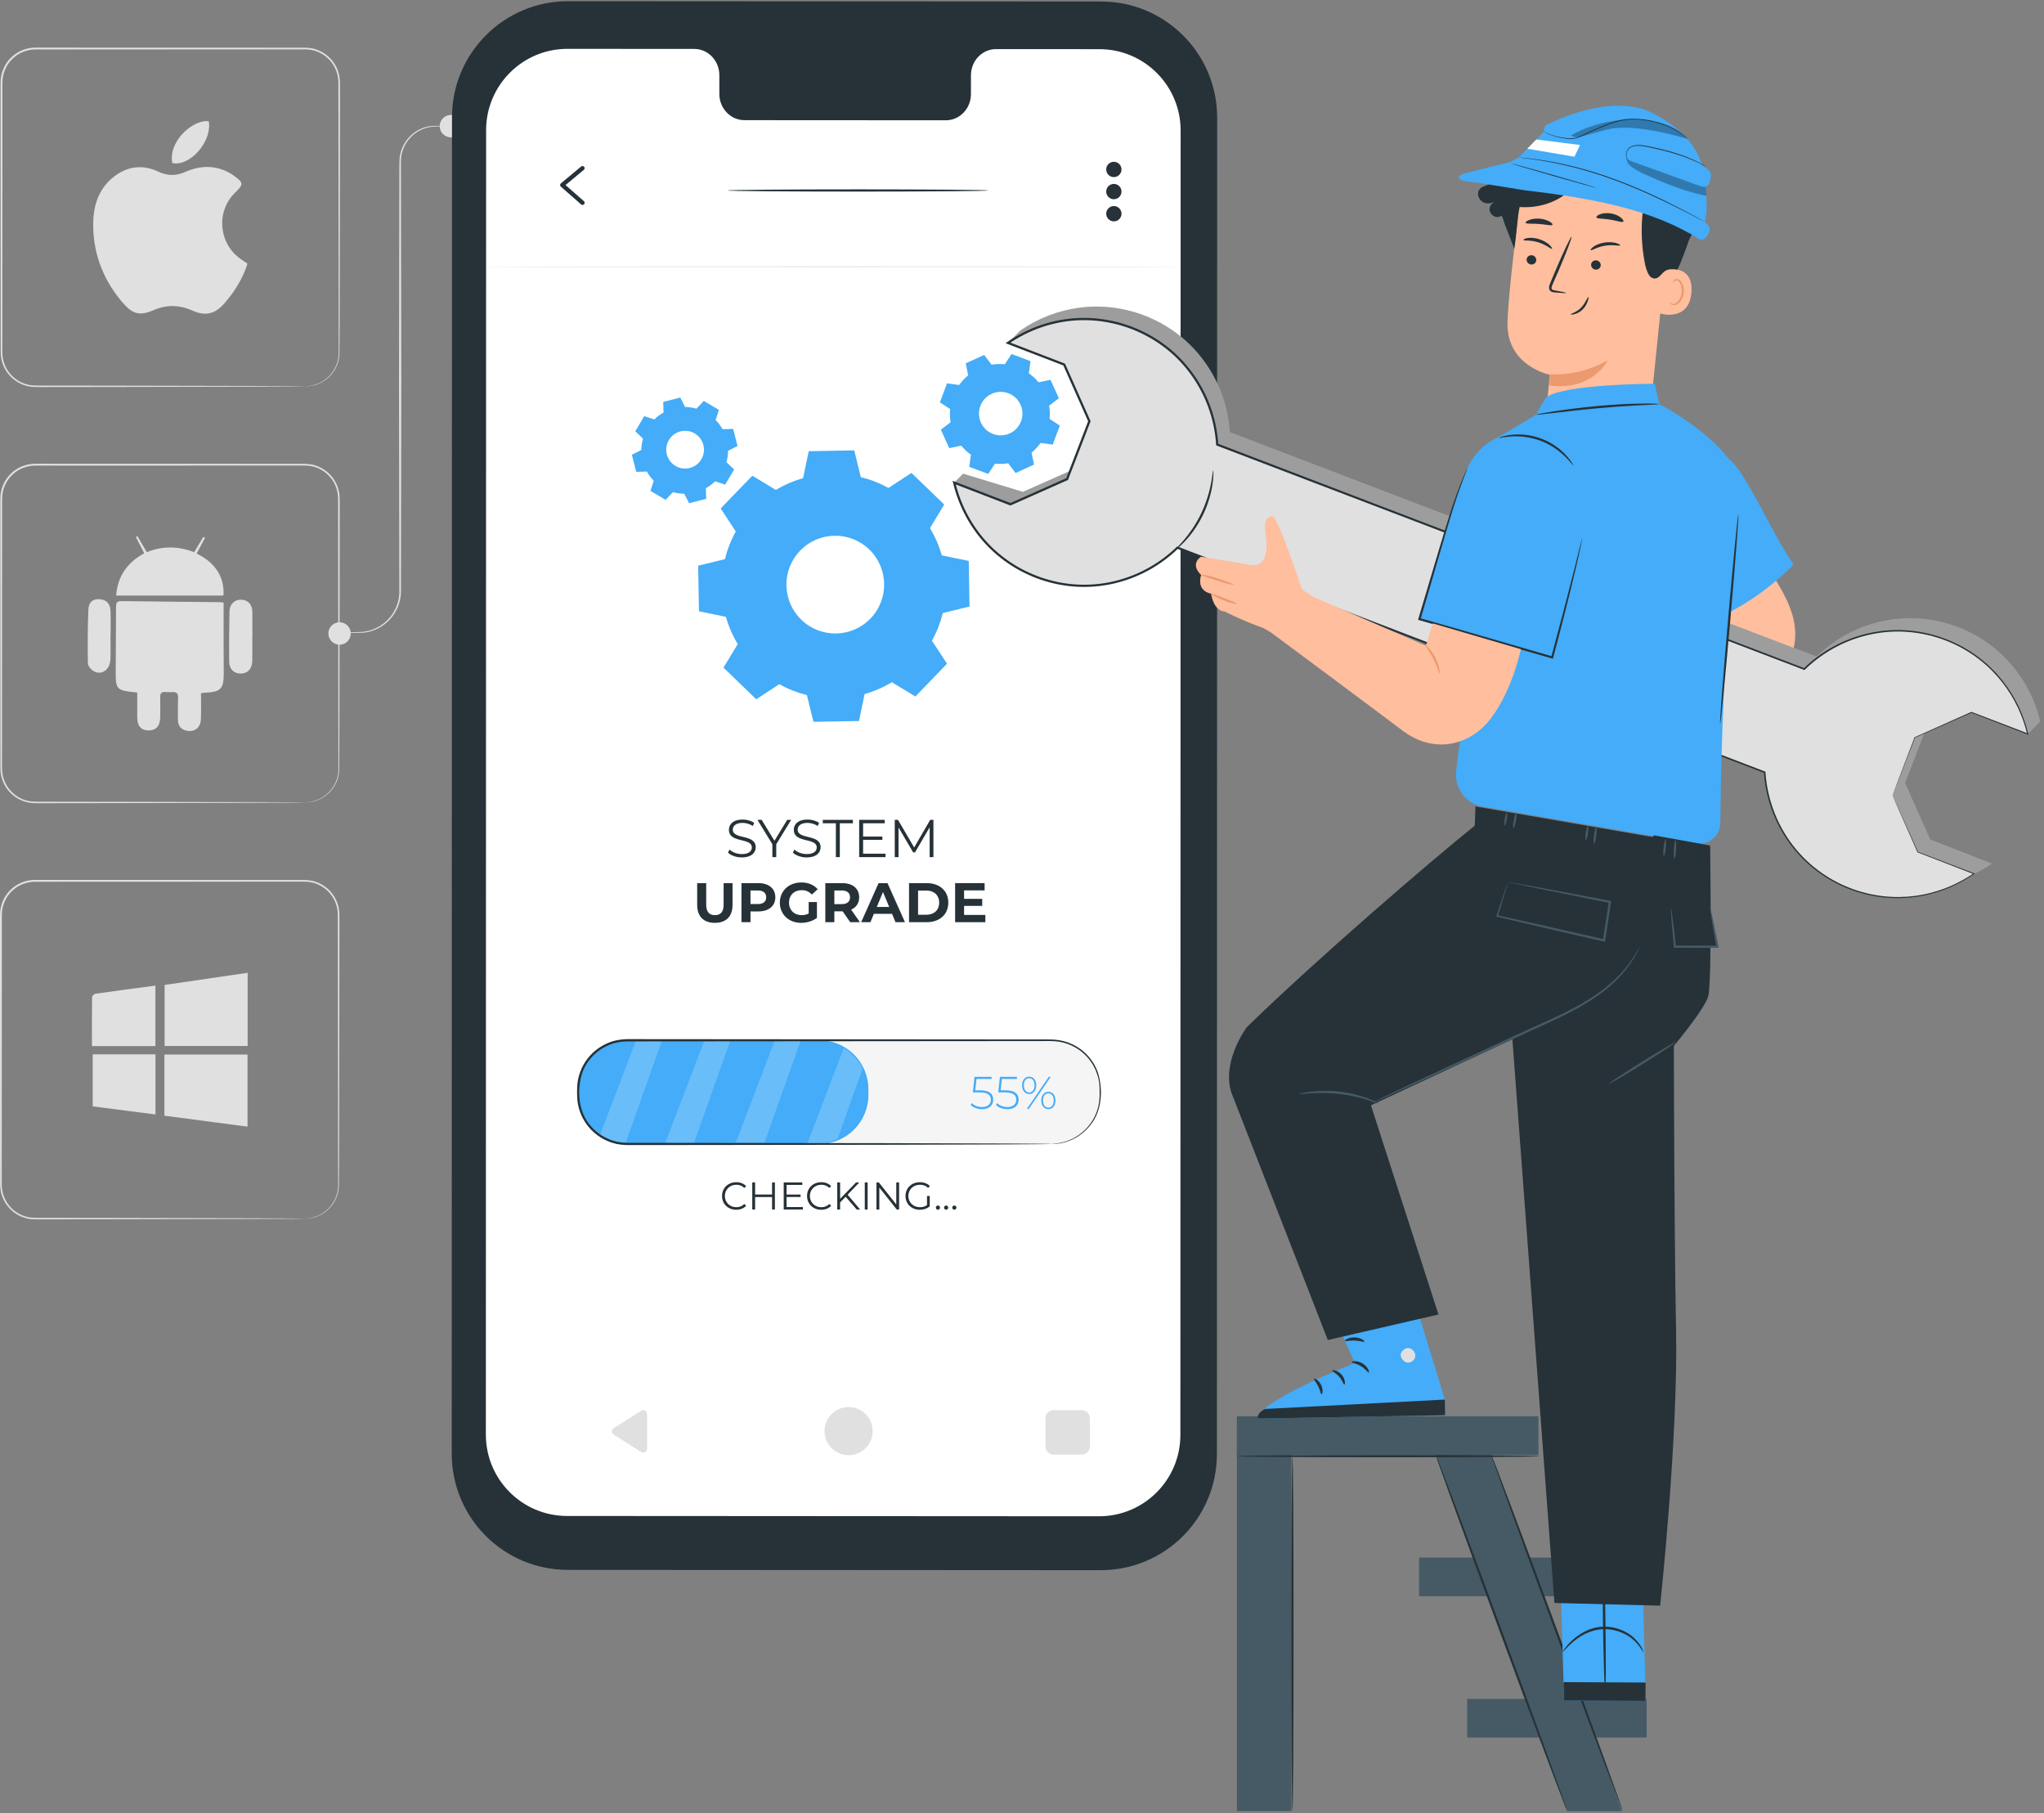 <svg width="469" height="416" viewBox="0 0 469 416" fill="none" xmlns="http://www.w3.org/2000/svg">
<rect x="0" y="0" width="469" height="416" fill="#808080" stroke="none"/>
<path d="M56.785 60.487C55.7 63.933 53.831 66.874 51.532 69.546C49.434 71.985 47.212 72.607 44.269 71.296C41.206 69.932 38.313 69.822 35.208 71.162C31.881 72.598 30.288 71.996 27.852 69.08C23.436 63.794 21.194 57.606 21.398 50.715C21.526 46.395 23.093 42.544 26.858 40.016C29.82 38.028 33.06 37.846 36.282 39.356C38.382 40.34 40.315 40.414 42.472 39.455C45.897 37.934 49.391 37.81 52.775 39.728C53.056 39.888 53.334 40.059 53.596 40.251C55.938 41.977 55.956 42.221 53.913 44.229C49.541 48.525 50.147 55.828 55.172 59.377C55.697 59.748 56.23 60.106 56.785 60.487Z" fill="#E0E0E0"/>
<path d="M47.904 27.829C48.704 32.307 43.745 38.233 39.533 37.417C38.56 32.224 44.545 27.271 47.904 27.829Z" fill="#E0E0E0"/>
<path d="M70.043 88.621C70.027 88.557 71.123 88.733 72.965 88.004C73.872 87.635 74.933 86.976 75.873 85.89C76.809 84.816 77.588 83.262 77.717 81.402C77.708 73.889 77.695 63.037 77.678 49.63C77.67 42.92 77.661 35.572 77.652 27.684C77.65 25.712 77.648 23.706 77.647 21.668C77.639 20.653 77.662 19.614 77.628 18.595C77.586 17.586 77.34 16.578 76.897 15.654C76.02 13.801 74.339 12.304 72.322 11.674C71.309 11.338 70.256 11.304 69.152 11.327C68.057 11.328 66.955 11.328 65.847 11.329C48.107 11.334 28.604 11.34 8.134 11.346C6.887 11.353 5.653 11.665 4.557 12.241C3.469 12.83 2.533 13.686 1.838 14.699C1.161 15.726 0.731 16.907 0.595 18.121C0.509 19.33 0.571 20.614 0.552 21.85C0.551 26.836 0.55 31.748 0.549 36.576C0.545 46.23 0.541 55.542 0.537 64.414C0.534 68.85 0.531 73.175 0.528 77.377C0.527 78.428 0.526 79.47 0.525 80.506C0.515 81.532 0.648 82.529 0.999 83.466C1.681 85.339 3.117 86.877 4.858 87.701C5.727 88.117 6.668 88.359 7.612 88.424C8.557 88.477 9.535 88.44 10.481 88.453C12.384 88.455 14.252 88.457 16.083 88.459C19.744 88.464 23.259 88.468 26.613 88.473C40.024 88.502 50.877 88.524 58.391 88.54C62.135 88.557 65.045 88.571 67.031 88.58C68.011 88.589 68.761 88.596 69.278 88.601C69.783 88.606 70.043 88.621 70.043 88.621C70.043 88.621 69.784 88.636 69.277 88.643C68.76 88.648 68.01 88.655 67.03 88.664C65.044 88.673 62.135 88.687 58.39 88.704C50.877 88.72 40.023 88.743 26.612 88.771C23.258 88.775 19.743 88.78 16.082 88.785C14.251 88.787 12.383 88.789 10.48 88.791C9.524 88.78 8.579 88.82 7.588 88.767C6.601 88.702 5.616 88.45 4.706 88.017C2.883 87.158 1.377 85.552 0.658 83.59C0.288 82.616 0.146 81.547 0.156 80.505C0.155 79.47 0.154 78.427 0.153 77.376C0.15 73.173 0.147 68.848 0.144 64.413C0.14 55.542 0.136 46.229 0.132 36.575C0.131 31.748 0.13 26.835 0.129 21.849V19.976C0.125 19.353 0.124 18.725 0.174 18.076C0.316 16.794 0.77 15.545 1.486 14.462C2.219 13.391 3.207 12.489 4.356 11.867C5.513 11.259 6.819 10.929 8.133 10.922C28.604 10.928 48.106 10.934 65.846 10.939C66.955 10.94 68.056 10.94 69.151 10.941C70.229 10.918 71.386 10.955 72.436 11.31C74.554 11.975 76.315 13.549 77.232 15.494C77.695 16.464 77.952 17.523 77.994 18.58C78.027 19.63 78.002 20.646 78.008 21.669C78.006 23.707 78.004 25.713 78.003 27.685C77.994 35.573 77.985 42.921 77.977 49.631C77.945 63.05 77.964 73.901 77.881 81.416C77.736 83.315 76.928 84.892 75.967 85.975C75.001 87.07 73.918 87.725 72.996 88.085C72.074 88.466 71.308 88.541 70.808 88.606C70.302 88.622 70.043 88.621 70.043 88.621Z" fill="#E0E0E0"/>
<path d="M31.487 158.875C26.578 158.353 26.53 158.303 26.552 153.604C26.574 148.844 26.617 144.085 26.621 139.325C26.622 138.462 26.707 137.879 27.814 137.894C35.396 137.999 42.978 138.062 50.56 138.144C50.769 138.146 50.977 138.204 51.306 138.255C51.306 141.39 51.301 144.504 51.307 147.619C51.312 149.939 51.347 152.26 51.339 154.58C51.327 158.009 50.624 158.726 47.196 158.896C46.929 158.909 46.664 158.959 46.118 159.026C46.118 161.002 46.179 162.988 46.101 164.967C46.025 166.868 44.765 167.906 43.027 167.658C41.555 167.447 40.843 166.563 40.828 165.117C40.811 163.441 40.794 161.762 40.86 160.087C40.899 159.087 40.498 158.706 39.534 158.765C38.994 158.798 38.448 158.792 37.909 158.748C37.053 158.678 36.748 159.071 36.762 159.889C36.789 161.457 36.787 163.027 36.762 164.595C36.73 166.548 35.814 167.554 34.108 167.563C32.402 167.572 31.51 166.578 31.49 164.591C31.472 162.714 31.487 160.835 31.487 158.875Z" fill="#E0E0E0"/>
<path d="M47.038 123.377C46.413 124.533 45.727 125.866 45.118 126.992C50.126 129.405 51.499 133.172 51.276 136.627C43.09 136.627 34.901 136.627 26.646 136.627C27 132.103 29.253 129.022 33.092 126.923C32.425 125.621 31.803 124.404 31.181 123.187C31.299 123.122 31.416 123.057 31.534 122.992C32.233 124.191 32.931 125.39 33.673 126.666C37.342 125.192 40.938 125.28 44.556 126.672C45.288 125.443 45.967 124.307 46.644 123.171C46.775 123.238 46.906 123.307 47.038 123.377Z" fill="#E0E0E0"/>
<path d="M57.892 145.954C57.892 147.844 57.922 149.734 57.883 151.623C57.847 153.428 56.859 154.492 55.289 154.52C53.706 154.549 52.596 153.517 52.58 151.75C52.544 147.918 52.568 144.084 52.657 140.254C52.697 138.534 53.92 137.47 55.462 137.577C56.984 137.682 57.894 138.731 57.907 140.444C57.923 142.281 57.911 144.117 57.911 145.954C57.907 145.954 57.9 145.954 57.892 145.954Z" fill="#E0E0E0"/>
<path d="M25.352 145.764C25.352 147.603 25.416 149.444 25.336 151.279C25.233 153.622 23.355 154.983 21.544 153.993C20.922 153.653 20.181 152.815 20.169 152.191C20.09 148.087 20.118 143.977 20.277 139.876C20.344 138.138 21.271 137.414 22.703 137.454C24.367 137.501 25.309 138.438 25.366 140.254C25.423 142.089 25.379 143.928 25.379 145.765C25.37 145.764 25.361 145.764 25.352 145.764Z" fill="#E0E0E0"/>
<path d="M69.98 184.087C69.965 184.023 71.06 184.199 72.902 183.469C73.809 183.1 74.87 182.442 75.81 181.355C76.746 180.281 77.525 178.727 77.654 176.867C77.645 169.354 77.632 158.502 77.615 145.094C77.607 138.385 77.598 131.036 77.589 123.149C77.587 121.177 77.585 119.171 77.583 117.133C77.575 116.118 77.598 115.079 77.564 114.06C77.522 113.051 77.275 112.043 76.833 111.119C75.956 109.266 74.275 107.769 72.258 107.139C71.244 106.803 70.192 106.769 69.088 106.792C67.993 106.793 66.891 106.793 65.783 106.794C48.042 106.799 28.54 106.805 8.07 106.811C6.823 106.818 5.589 107.131 4.493 107.706C3.405 108.295 2.469 109.151 1.774 110.164C1.097 111.191 0.667 112.372 0.531 113.586C0.445 114.795 0.507 116.079 0.488 117.315C0.487 122.301 0.486 127.213 0.485 132.041C0.481 141.695 0.477 151.007 0.473 159.879C0.47 164.315 0.467 168.64 0.464 172.842C0.463 173.893 0.462 174.936 0.462 175.971C0.452 176.997 0.585 177.994 0.936 178.931C1.618 180.804 3.054 182.342 4.795 183.166C5.664 183.582 6.605 183.824 7.549 183.889C8.494 183.942 9.472 183.905 10.418 183.918C12.321 183.92 14.189 183.922 16.02 183.924C19.682 183.929 23.196 183.933 26.55 183.938C39.96 183.967 50.814 183.989 58.328 184.005C62.072 184.022 64.982 184.036 66.968 184.045C67.948 184.054 68.698 184.061 69.215 184.066C69.72 184.073 69.98 184.087 69.98 184.087C69.98 184.087 69.721 184.102 69.215 184.109C68.698 184.114 67.948 184.121 66.968 184.13C64.982 184.139 62.073 184.153 58.328 184.17C50.814 184.186 39.961 184.209 26.55 184.237C23.196 184.241 19.681 184.246 16.02 184.251C14.189 184.253 12.321 184.255 10.418 184.257C9.462 184.246 8.517 184.286 7.526 184.233C6.539 184.168 5.554 183.916 4.643 183.483C2.82 182.624 1.314 181.018 0.595 179.056C0.225 178.082 0.083 177.013 0.093 175.97C0.092 174.935 0.091 173.892 0.091 172.841C0.088 168.638 0.085 164.313 0.082 159.878C0.078 151.007 0.074 141.694 0.07 132.04C0.069 127.213 0.068 122.3 0.067 117.314V115.441C0.063 114.818 0.062 114.19 0.112 113.541C0.254 112.259 0.708 111.01 1.424 109.927C2.157 108.856 3.144 107.954 4.294 107.332C5.45 106.724 6.757 106.394 8.071 106.387C28.542 106.393 48.044 106.399 65.784 106.404C66.893 106.405 67.995 106.405 69.089 106.406C70.167 106.383 71.324 106.42 72.373 106.775C74.492 107.44 76.252 109.014 77.169 110.959C77.632 111.929 77.89 112.988 77.931 114.045C77.964 115.095 77.939 116.111 77.945 117.134C77.943 119.172 77.941 121.178 77.939 123.15C77.93 131.038 77.921 138.386 77.913 145.095C77.881 158.514 77.9 169.365 77.817 176.88C77.672 178.779 76.864 180.356 75.903 181.439C74.937 182.534 73.854 183.189 72.932 183.549C72.01 183.93 71.244 184.005 70.744 184.07C70.239 184.089 69.98 184.087 69.98 184.087Z" fill="#E0E0E0"/>
<path d="M56.822 239.947C50.437 239.947 44.175 239.947 37.77 239.947C37.77 235.435 37.77 230.779 37.77 225.947C44.047 225.03 50.376 224.106 56.822 223.164C56.822 228.763 56.822 234.191 56.822 239.947Z" fill="#E0E0E0"/>
<path d="M37.722 241.91C44.133 241.91 50.401 241.91 56.791 241.91C56.791 247.415 56.791 252.886 56.791 258.455C50.407 257.616 44.097 256.786 37.722 255.947C37.722 251.23 37.722 246.66 37.722 241.91Z" fill="#E0E0E0"/>
<path d="M35.657 226.099C35.657 230.753 35.657 235.259 35.657 239.974C30.874 239.974 26.103 239.974 21.096 239.974C21.096 236.153 21.079 232.441 21.131 228.729C21.135 228.461 21.608 228.007 21.91 227.964C26.446 227.315 30.99 226.721 35.657 226.099Z" fill="#E0E0E0"/>
<path d="M21.273 241.863C26.023 241.863 30.805 241.863 35.678 241.863C35.678 246.455 35.678 250.911 35.678 255.663C30.899 255.049 26.171 254.442 21.273 253.812C21.273 249.836 21.273 245.884 21.273 241.863Z" fill="#E0E0E0"/>
<path d="M69.917 279.554C69.901 279.489 70.997 279.666 72.839 278.936C73.746 278.567 74.807 277.909 75.747 276.822C76.683 275.748 77.462 274.194 77.591 272.334C77.582 264.821 77.569 253.969 77.552 240.561C77.544 233.852 77.535 226.503 77.526 218.616C77.524 216.644 77.522 214.638 77.52 212.6C77.512 211.585 77.535 210.546 77.501 209.527C77.459 208.518 77.212 207.51 76.77 206.586C75.893 204.733 74.212 203.236 72.195 202.606C71.182 202.27 70.129 202.236 69.025 202.259C67.93 202.26 66.828 202.26 65.72 202.261C47.98 202.266 28.477 202.272 8.007 202.278C6.76 202.285 5.526 202.597 4.43 203.173C3.341 203.762 2.406 204.618 1.711 205.631C1.034 206.658 0.604 207.839 0.468 209.053C0.382 210.262 0.444 211.546 0.425 212.782C0.424 217.768 0.423 222.68 0.422 227.508C0.418 237.162 0.414 246.474 0.41 255.346C0.407 259.781 0.404 264.107 0.401 268.309C0.4 269.36 0.399 270.403 0.398 271.438C0.388 272.464 0.521 273.461 0.872 274.398C1.554 276.271 2.99 277.809 4.731 278.633C5.6 279.049 6.541 279.291 7.485 279.356C8.43 279.409 9.408 279.372 10.354 279.385C12.257 279.387 14.125 279.389 15.956 279.391C19.618 279.396 23.132 279.4 26.486 279.405C39.897 279.434 50.75 279.456 58.264 279.472C62.008 279.489 64.918 279.503 66.904 279.512C67.884 279.521 68.634 279.528 69.151 279.533C69.657 279.539 69.917 279.554 69.917 279.554C69.917 279.554 69.658 279.569 69.151 279.576C68.634 279.581 67.884 279.588 66.904 279.597C64.918 279.606 62.009 279.62 58.264 279.637C50.75 279.653 39.897 279.676 26.486 279.704C23.132 279.708 19.617 279.713 15.956 279.718C14.125 279.72 12.257 279.722 10.354 279.724C9.398 279.713 8.453 279.753 7.462 279.7C6.475 279.635 5.489 279.383 4.579 278.95C2.756 278.091 1.25 276.485 0.531 274.523C0.161 273.549 0.019 272.48 0.029 271.437C0.028 270.402 0.027 269.359 0.026 268.308C0.023 264.105 0.02 259.78 0.017 255.345C0.013 246.474 0.009 237.161 0.005 227.507C0.004 222.68 0.003 217.767 0.002 212.781V210.908C-0.002 210.285 -0.003 209.657 0.047 209.007C0.189 207.725 0.643 206.476 1.359 205.393C2.092 204.322 3.079 203.42 4.229 202.798C5.385 202.19 6.692 201.86 8.006 201.853C28.477 201.859 47.979 201.865 65.719 201.87C66.828 201.871 67.93 201.871 69.024 201.872C70.102 201.849 71.259 201.886 72.308 202.241C74.427 202.906 76.187 204.48 77.105 206.425C77.568 207.395 77.825 208.454 77.867 209.511C77.9 210.561 77.875 211.577 77.881 212.6C77.879 214.638 77.877 216.644 77.875 218.616C77.866 226.504 77.857 233.852 77.849 240.561C77.817 253.98 77.836 264.831 77.752 272.346C77.607 274.245 76.799 275.822 75.838 276.905C74.872 278 73.789 278.655 72.867 279.015C71.945 279.396 71.179 279.471 70.679 279.537C70.176 279.555 69.917 279.554 69.917 279.554Z" fill="#E0E0E0"/>
<path d="M106.037 28.938C106.037 30.359 104.885 31.51 103.465 31.51C102.044 31.51 100.893 30.358 100.893 28.938C100.893 27.518 102.045 26.366 103.465 26.366C104.886 26.365 106.037 27.517 106.037 28.938Z" fill="#E0E0E0"/>
<path d="M103.339 28.938C103.339 28.947 103.222 28.956 102.993 28.965C102.737 28.972 102.402 28.98 101.978 28.991C101.521 28.998 100.971 29.006 100.327 29.016C99.674 29.019 98.93 29.061 98.115 29.261C96.5 29.632 94.575 30.701 93.274 32.7C92.635 33.693 92.173 34.903 92.028 36.235C91.942 37.563 92.015 39.034 92 40.541C92.02 52.695 92.047 69.432 92.076 87.92C92.046 106.414 92.019 123.153 92 135.307C92.097 138.418 90.642 141.112 88.83 142.719C87.006 144.373 84.884 145.031 83.19 145.156C81.479 145.224 80.174 145.147 79.278 145.149C78.854 145.138 78.519 145.13 78.263 145.123C78.034 145.114 77.917 145.105 77.917 145.096C77.917 145.087 78.034 145.078 78.263 145.069C78.519 145.062 78.854 145.054 79.278 145.043C80.166 145.008 81.497 145.051 83.172 144.953C84.828 144.8 86.883 144.128 88.633 142.503C90.372 140.917 91.748 138.323 91.631 135.306C91.611 123.152 91.584 106.413 91.555 87.919C91.585 69.432 91.612 52.694 91.631 40.54C91.658 39.017 91.595 37.597 91.698 36.199C91.862 34.813 92.356 33.561 93.03 32.539C94.403 30.484 96.406 29.413 98.068 29.063C98.904 28.873 99.676 28.847 100.327 28.86C100.971 28.87 101.521 28.878 101.978 28.885C102.402 28.896 102.738 28.904 102.993 28.911C103.222 28.92 103.339 28.929 103.339 28.938Z" fill="#E0E0E0"/>
<path d="M80.488 145.324C80.488 146.745 79.336 147.897 77.916 147.897C76.495 147.897 75.344 146.745 75.344 145.324C75.344 143.903 76.496 142.752 77.916 142.752C79.336 142.752 80.488 143.904 80.488 145.324Z" fill="#E0E0E0"/>
<path d="M252.565 360.207L130.274 360.135C115.566 360.127 103.648 348.199 103.651 333.491L103.711 26.904C103.714 12.188 115.649 0.262 130.365 0.27L252.657 0.342C267.365 0.351 279.282 12.278 279.28 26.986L279.22 333.573C279.217 348.29 267.282 360.216 252.565 360.207Z" fill="#263238"/>
<path d="M252.254 11.277L228.544 11.263C225.365 11.262 222.786 13.955 222.786 17.278L222.784 21.579C222.784 24.903 220.205 27.597 217.026 27.594L170.81 27.567C167.631 27.565 165.053 24.869 165.054 21.545L165.055 17.244C165.055 13.92 162.478 11.224 159.298 11.222L150.959 11.217L130.207 11.205C119.901 11.199 111.542 19.551 111.54 29.858L111.481 329.109C111.479 339.411 119.825 347.764 130.126 347.77L252.173 347.841C262.479 347.847 270.837 339.495 270.84 329.189L270.899 29.937C270.901 19.636 262.555 11.284 252.254 11.277Z" fill="white"/>
<path d="M270.456 61.218C270.456 61.301 234.877 61.369 190.998 61.369C147.104 61.369 111.533 61.301 111.533 61.218C111.533 61.135 147.104 61.067 190.998 61.067C234.878 61.067 270.456 61.134 270.456 61.218Z" fill="#EBEBEB"/>
<path d="M133.658 47.012C133.543 47.012 133.428 46.972 133.335 46.891L128.685 42.813C128.577 42.718 128.516 42.582 128.518 42.438C128.52 42.295 128.584 42.16 128.694 42.068L133.344 38.202C133.553 38.029 133.861 38.058 134.033 38.265C134.206 38.473 134.177 38.782 133.97 38.954L129.761 42.453L133.98 46.153C134.183 46.331 134.204 46.641 134.026 46.844C133.929 46.956 133.794 47.012 133.658 47.012Z" fill="#263238"/>
<path d="M226.828 43.694C226.828 43.835 213.401 43.949 196.841 43.949C180.276 43.949 166.851 43.835 166.851 43.694C166.851 43.553 180.275 43.439 196.841 43.439C213.401 43.439 226.828 43.553 226.828 43.694Z" fill="#263238"/>
<path d="M167.041 195.587L167.395 194.891C168.005 195.489 169.092 195.929 170.215 195.929C171.814 195.929 172.51 195.258 172.51 194.415C172.51 192.071 167.249 193.512 167.249 190.35C167.249 189.093 168.226 188.006 170.399 188.006C171.363 188.006 172.364 188.287 173.048 188.763L172.743 189.483C172.011 189.007 171.156 188.775 170.399 188.775C168.836 188.775 168.141 189.471 168.141 190.325C168.141 192.669 173.402 191.253 173.402 194.365C173.402 195.623 172.401 196.697 170.216 196.697C168.933 196.699 167.676 196.246 167.041 195.587Z" fill="#263238"/>
<path d="M178.112 193.671V196.626H177.221V193.671L173.803 188.08H174.767L177.697 192.877L180.627 188.08H181.53L178.112 193.671Z" fill="#263238"/>
<path d="M181.931 195.587L182.285 194.891C182.895 195.489 183.982 195.929 185.105 195.929C186.704 195.929 187.4 195.258 187.4 194.415C187.4 192.071 182.139 193.512 182.139 190.35C182.139 189.093 183.116 188.006 185.288 188.006C186.252 188.006 187.253 188.287 187.937 188.763L187.632 189.483C186.9 189.007 186.045 188.775 185.288 188.775C183.725 188.775 183.03 189.471 183.03 190.325C183.03 192.669 188.291 191.253 188.291 194.365C188.291 195.623 187.29 196.697 185.105 196.697C183.823 196.699 182.566 196.246 181.931 195.587Z" fill="#263238"/>
<path d="M191.793 188.861H188.79V188.08H195.699V188.861H192.696V196.625H191.793V188.861Z" fill="#263238"/>
<path d="M203.181 195.844V196.625H197.139V188.08H202.998V188.861H198.042V191.9H202.461V192.669H198.042V195.843L203.181 195.844Z" fill="#263238"/>
<path d="M214.178 188.08V196.625H213.311V189.789L209.954 195.539H209.527L206.17 189.826V196.626H205.303V188.081H206.048L209.759 194.417L213.433 188.081L214.178 188.08Z" fill="#263238"/>
<path d="M159.967 207.61V202.591H162.041V207.533C162.041 209.235 162.784 209.939 164.038 209.939C165.306 209.939 166.036 209.235 166.036 207.533V202.591H168.084V207.61C168.084 210.248 166.573 211.707 164.025 211.707C161.477 211.706 159.967 210.247 159.967 207.61Z" fill="#263238"/>
<path d="M177.901 205.843C177.901 207.84 176.403 209.082 174.009 209.082H172.204V211.553H170.13V202.591H174.009C176.403 202.591 177.901 203.833 177.901 205.843ZM175.801 205.843C175.801 204.858 175.161 204.281 173.893 204.281H172.204V207.391H173.893C175.161 207.392 175.801 206.817 175.801 205.843Z" fill="#263238"/>
<path d="M185.555 206.932H187.449V210.568C186.463 211.31 185.106 211.707 183.826 211.707C181.01 211.707 178.936 209.774 178.936 207.073C178.936 204.372 181.01 202.438 183.865 202.438C185.44 202.438 186.745 202.976 187.616 203.987L186.285 205.216C185.632 204.525 184.877 204.204 183.968 204.204C182.227 204.204 181.036 205.369 181.036 207.072C181.036 208.749 182.227 209.939 183.942 209.939C184.506 209.939 185.03 209.836 185.555 209.555V206.932Z" fill="#263238"/>
<path d="M195.078 211.553L193.349 209.057H193.247H191.442V211.553H189.368V202.591H193.247C195.641 202.591 197.139 203.833 197.139 205.843C197.139 207.188 196.46 208.173 195.295 208.672L197.305 211.553H195.078ZM193.132 204.282H191.443V207.406H193.132C194.4 207.406 195.04 206.817 195.04 205.843C195.039 204.858 194.399 204.282 193.132 204.282Z" fill="#263238"/>
<path d="M204.678 209.633H200.517L199.723 211.553H197.598L201.592 202.591H203.64L207.647 211.553H205.471L204.678 209.633ZM204.025 208.058L202.604 204.627L201.183 208.058H204.025Z" fill="#263238"/>
<path d="M208.58 202.591H212.651C215.583 202.591 217.592 204.359 217.592 207.073C217.592 209.787 215.582 211.553 212.651 211.553H208.58V202.591ZM212.549 209.85C214.328 209.85 215.493 208.787 215.493 207.073C215.493 205.357 214.328 204.295 212.549 204.295H210.654V209.851H212.549V209.85Z" fill="#263238"/>
<path d="M226.091 209.889V211.553H219.152V202.591H225.924V204.256H221.213V206.201H225.374V207.814H221.213V209.888H226.091V209.889Z" fill="#263238"/>
<path d="M165.672 274.363C165.672 272.543 167.057 271.202 168.931 271.202C169.837 271.202 170.654 271.504 171.204 272.107L170.786 272.525C170.28 272.009 169.658 271.788 168.948 271.788C167.447 271.788 166.319 272.89 166.319 274.363C166.319 275.838 167.447 276.938 168.948 276.938C169.658 276.938 170.28 276.716 170.786 276.192L171.204 276.61C170.653 277.213 169.836 277.525 168.921 277.525C167.057 277.525 165.672 276.183 165.672 274.363Z" fill="#263238"/>
<path d="M177.801 271.254V277.471H177.153V274.603H173.263V277.471H172.606V271.254H173.263V274.025H177.153V271.254H177.801Z" fill="#263238"/>
<path d="M184.22 276.903V277.471H179.824V271.254H184.087V271.822H180.482V274.034H183.697V274.594H180.482V276.903H184.22Z" fill="#263238"/>
<path d="M185.179 274.363C185.179 272.543 186.564 271.202 188.438 271.202C189.344 271.202 190.161 271.504 190.711 272.107L190.294 272.525C189.788 272.009 189.166 271.788 188.456 271.788C186.955 271.788 185.827 272.89 185.827 274.363C185.827 275.838 186.955 276.938 188.456 276.938C189.166 276.938 189.788 276.716 190.294 276.192L190.711 276.61C190.16 277.213 189.343 277.525 188.428 277.525C186.564 277.525 185.179 276.183 185.179 274.363Z" fill="#263238"/>
<path d="M194.039 274.549L192.769 275.837V277.471H192.112V271.254H192.769V275.011L196.419 271.254H197.174L194.483 274.069L197.36 277.47H196.579L194.039 274.549Z" fill="#263238"/>
<path d="M198.425 271.254H199.082V277.471H198.425V271.254Z" fill="#263238"/>
<path d="M206.301 271.254V277.471H205.759L201.762 272.427V277.471H201.105V271.254H201.647L205.652 276.299V271.254H206.301Z" fill="#263238"/>
<path d="M212.702 274.363H213.332V276.734C212.746 277.258 211.911 277.525 211.05 277.525C209.158 277.525 207.773 276.183 207.773 274.363C207.773 272.543 209.158 271.202 211.059 271.202C212 271.202 212.817 271.504 213.368 272.098L212.959 272.516C212.435 272 211.813 271.788 211.085 271.788C209.548 271.788 208.421 272.881 208.421 274.363C208.421 275.838 209.549 276.938 211.076 276.938C211.671 276.938 212.222 276.805 212.702 276.459V274.363Z" fill="#263238"/>
<path d="M214.735 277.027C214.735 276.752 214.948 276.548 215.206 276.548C215.463 276.548 215.686 276.752 215.686 277.027C215.686 277.302 215.464 277.515 215.206 277.515C214.948 277.515 214.735 277.302 214.735 277.027Z" fill="#263238"/>
<path d="M216.617 277.027C216.617 276.752 216.83 276.548 217.088 276.548C217.345 276.548 217.567 276.752 217.567 277.027C217.567 277.302 217.345 277.515 217.088 277.515C216.83 277.515 216.617 277.302 216.617 277.027Z" fill="#263238"/>
<path d="M218.499 277.027C218.499 276.752 218.712 276.548 218.97 276.548C219.227 276.548 219.449 276.752 219.449 277.027C219.449 277.302 219.227 277.515 218.97 277.515C218.712 277.515 218.499 277.302 218.499 277.027Z" fill="#263238"/>
<path d="M178.024 112.404C180 111.21 182.103 110.305 184.272 109.688L185.559 103.503L196.009 103.32L197.513 109.455C199.703 109.995 201.837 110.825 203.854 111.949L209.136 108.487L216.655 115.747L213.382 121.146C214.576 123.122 215.482 125.227 216.097 127.396L222.281 128.683L222.465 139.133L216.329 140.637C215.789 142.826 214.959 144.96 213.835 146.977L217.296 152.259L210.037 159.778L204.638 156.504C202.662 157.698 200.558 158.603 198.388 159.219L197.101 165.404L186.651 165.587L185.147 159.451C182.957 158.911 180.824 158.08 178.807 156.957L173.526 160.419L166.007 153.159L169.281 147.76C168.087 145.784 167.181 143.68 166.565 141.51L160.38 140.223L160.197 129.773L166.333 128.268C166.873 126.079 167.704 123.945 168.827 121.928L165.365 116.646L172.624 109.127L178.024 112.404ZM183.594 126.325C179.293 130.78 179.418 137.878 183.873 142.179C188.328 146.48 195.426 146.355 199.726 141.9C204.027 137.445 203.902 130.347 199.447 126.046C194.993 121.745 187.895 121.87 183.594 126.325Z" fill="#44ACF8"/>
<path d="M227.52 83.666C228.533 83.495 229.552 83.464 230.551 83.563L232.095 81.213L236.45 82.846L236.07 85.632C236.888 86.213 237.636 86.906 238.287 87.701L241.039 87.131L242.964 91.365L240.726 93.064C240.897 94.078 240.928 95.096 240.828 96.095L243.178 97.639L241.546 101.994L238.76 101.614C238.179 102.432 237.486 103.18 236.691 103.831L237.26 106.583L233.026 108.509L231.326 106.271C230.313 106.442 229.294 106.473 228.295 106.373L226.751 108.723L222.396 107.09L222.777 104.304C221.959 103.723 221.211 103.03 220.56 102.235L217.808 102.805L215.882 98.571L218.12 96.871C217.949 95.858 217.918 94.839 218.017 93.84L215.667 92.296L217.299 87.941L220.085 88.321C220.666 87.503 221.359 86.756 222.154 86.104L221.585 83.352L225.819 81.426L227.52 83.666ZM227.55 90.339C225.041 91.48 223.932 94.438 225.074 96.947C226.215 99.456 229.173 100.564 231.682 99.423C234.19 98.282 235.299 95.324 234.158 92.815C233.017 90.307 230.058 89.198 227.55 90.339Z" fill="#44ACF8"/>
<path d="M150.139 96.216C150.775 95.591 151.485 95.064 152.246 94.639L152.179 92.199L156.091 91.2L157.203 93.372C158.074 93.38 158.95 93.502 159.809 93.745L161.486 91.973L164.959 94.032L164.209 96.353C164.834 96.99 165.362 97.7 165.786 98.461L168.225 98.394L169.225 102.306L167.053 103.418C167.045 104.289 166.923 105.165 166.68 106.023L168.451 107.7L166.392 111.173L164.071 110.423C163.435 111.048 162.724 111.575 161.964 112L162.031 114.44L158.119 115.439L157.007 113.266C156.136 113.258 155.26 113.136 154.402 112.893L152.725 114.665L149.252 112.606L150.002 110.285C149.377 109.649 148.849 108.938 148.425 108.178L145.986 108.245L144.987 104.333L147.16 103.221C147.168 102.35 147.29 101.474 147.533 100.616L145.762 98.939L147.821 95.466L150.139 96.216ZM153.473 100.953C152.253 103.011 152.932 105.668 154.99 106.888C157.047 108.108 159.704 107.429 160.924 105.371C162.144 103.314 161.465 100.656 159.407 99.436C157.35 98.217 154.693 98.896 153.473 100.953Z" fill="#44ACF8"/>
<path d="M241.224 262.429H143.896C137.697 262.429 132.673 257.404 132.673 251.205V249.863C132.673 243.664 137.698 238.639 143.896 238.639H241.224C247.423 238.639 252.448 243.664 252.448 249.863V251.205C252.447 257.404 247.422 262.429 241.224 262.429Z" fill="#F5F5F5"/>
<path d="M188.027 262.429H143.895C137.696 262.429 132.672 257.404 132.672 251.205V249.863C132.672 243.664 137.697 238.639 143.895 238.639H188.027C194.226 238.639 199.251 243.664 199.251 249.863V251.205C199.251 257.404 194.226 262.429 188.027 262.429Z" fill="#44ACF8"/>
<path d="M227.894 252.273C227.894 253.505 227.04 254.453 225.314 254.453C224.24 254.453 223.24 254.053 222.724 253.463L222.997 253.053C223.439 253.569 224.313 253.958 225.303 253.958C226.661 253.958 227.357 253.273 227.357 252.295C227.357 251.242 226.714 250.6 224.714 250.6H223.219L223.609 247.031H227.516V247.515H224.062L223.778 250.116H224.831C227.073 250.115 227.894 250.967 227.894 252.273Z" fill="#44ACF8"/>
<path d="M233.72 252.273C233.72 253.505 232.867 254.453 231.14 254.453C230.067 254.453 229.066 254.053 228.55 253.463L228.823 253.053C229.265 253.569 230.139 253.958 231.129 253.958C232.487 253.958 233.183 253.273 233.183 252.295C233.183 251.242 232.54 250.6 230.54 250.6H229.045L229.435 247.031H233.341V247.515H229.887L229.603 250.116H230.656C232.899 250.115 233.72 250.967 233.72 252.273Z" fill="#44ACF8"/>
<path d="M234.523 248.978C234.523 247.778 235.186 246.988 236.144 246.988C237.103 246.988 237.777 247.778 237.777 248.978C237.777 250.178 237.103 250.967 236.144 250.967C235.186 250.967 234.523 250.178 234.523 248.978ZM237.377 248.978C237.377 247.956 236.882 247.346 236.145 247.346C235.419 247.346 234.924 247.967 234.924 248.978C234.924 249.989 235.419 250.61 236.145 250.61C236.882 250.61 237.377 249.998 237.377 248.978ZM240.64 247.03H241.093L236.06 254.4H235.608L240.64 247.03ZM238.925 252.452C238.925 251.252 239.599 250.463 240.557 250.463C241.515 250.463 242.178 251.252 242.178 252.452C242.178 253.653 241.515 254.442 240.557 254.442C239.598 254.442 238.925 253.653 238.925 252.452ZM241.777 252.452C241.777 251.441 241.283 250.82 240.556 250.82C239.819 250.82 239.324 251.431 239.324 252.452C239.324 253.473 239.819 254.085 240.556 254.085C241.283 254.084 241.777 253.462 241.777 252.452Z" fill="#44ACF8"/>
<g opacity="0.2">
<path d="M161.636 238.64L152.68 262.145H159.26L167.605 238.64H161.636Z" fill="white"/>
</g>
<g opacity="0.2">
<path d="M177.78 238.64L168.824 262.145H175.404L183.749 238.64H177.78Z" fill="white"/>
</g>
<g opacity="0.2">
<path d="M193.595 240.406L185.258 262.287H189.176C190.258 262.145 192.194 261.282 192.194 261.282L197.939 245.1C196.866 243.13 195.408 241.576 193.595 240.406Z" fill="white"/>
</g>
<g opacity="0.2">
<path d="M145.945 238.64L137.71 260.254C139.378 261.365 141.329 262 143.569 262.145L151.914 238.64H145.945Z" fill="white"/>
</g>
<path d="M241.224 262.429C241.218 262.374 242.175 262.459 243.904 262.039C245.59 261.616 248.17 260.511 250.183 257.776C251.184 256.431 251.963 254.673 252.219 252.645C252.338 251.64 252.336 250.556 252.291 249.447C252.269 248.342 252.032 247.202 251.628 246.089C250.837 243.855 249.185 241.73 246.862 240.364C245.706 239.68 244.389 239.191 242.988 238.969C241.594 238.743 240.105 238.842 238.59 238.824C214.342 238.844 180.87 238.871 143.901 238.9C142.77 238.919 141.65 239.088 140.576 239.414C139.507 239.758 138.502 240.273 137.586 240.906C135.772 242.195 134.342 244.024 133.608 246.098C132.285 250.219 132.717 255.19 135.618 258.387C137.011 259.999 138.87 261.175 140.88 261.746C142.887 262.357 145.025 262.137 147.125 262.179C151.319 262.182 155.424 262.185 159.43 262.188C175.45 262.209 189.877 262.228 202 262.244C214.105 262.279 223.906 262.307 230.699 262.327C234.075 262.348 236.7 262.365 238.502 262.376C239.382 262.387 240.057 262.396 240.531 262.402C240.989 262.411 241.224 262.429 241.224 262.429C241.224 262.429 240.99 262.447 240.533 262.456C240.059 262.462 239.384 262.471 238.504 262.482C236.703 262.493 234.077 262.51 230.701 262.531C223.908 262.551 214.107 262.579 202.002 262.614C189.88 262.63 175.452 262.649 159.432 262.67C155.426 262.673 151.321 262.676 147.127 262.679C146.079 262.68 145.025 262.68 143.965 262.681C142.888 262.648 141.791 262.558 140.743 262.234C138.639 261.638 136.693 260.41 135.234 258.724C133.767 257.047 132.797 254.911 132.516 252.659C132.393 251.518 132.389 250.418 132.443 249.28C132.485 248.139 132.718 246.999 133.122 245.922C133.891 243.749 135.386 241.833 137.286 240.483C138.245 239.819 139.298 239.28 140.419 238.919C141.545 238.576 142.719 238.399 143.902 238.38C180.871 238.41 214.342 238.437 238.591 238.456C240.1 238.481 241.588 238.384 243.044 238.624C244.488 238.858 245.844 239.37 247.031 240.08C249.417 241.498 251.101 243.693 251.901 245.991C253.33 250.649 252.488 255.203 250.346 257.897C248.27 260.663 245.637 261.748 243.929 262.142C243.497 262.267 243.102 262.301 242.766 262.352C242.431 262.411 242.145 262.417 241.916 262.422C241.457 262.435 241.224 262.429 241.224 262.429Z" fill="#263238"/>
<path d="M148.476 324.38V332.374C148.476 333.067 147.711 333.488 147.126 333.116L140.827 329.119C140.283 328.774 140.283 327.98 140.827 327.634L147.126 323.637C147.711 323.266 148.476 323.686 148.476 324.38Z" fill="#E0E0E0"/>
<path d="M200.232 328.303C200.232 331.353 197.76 333.825 194.71 333.825C191.66 333.825 189.188 331.353 189.188 328.303C189.188 325.253 191.661 322.781 194.71 322.781C197.76 322.78 200.232 325.253 200.232 328.303Z" fill="#E0E0E0"/>
<path d="M248.198 333.688H241.748C240.715 333.688 239.878 332.851 239.878 331.819V325.369C239.878 324.336 240.715 323.5 241.748 323.5H248.198C249.231 323.5 250.068 324.337 250.068 325.369V331.819C250.067 332.851 249.23 333.688 248.198 333.688Z" fill="#E0E0E0"/>
<path d="M255.578 40.63C254.608 40.63 253.821 39.844 253.821 38.873C253.821 37.902 254.608 37.116 255.578 37.116C256.548 37.116 257.335 37.902 257.335 38.873C257.335 39.844 256.548 40.63 255.578 40.63Z" fill="#263238"/>
<path d="M255.578 45.705C254.608 45.705 253.821 44.918 253.821 43.948C253.821 42.978 254.608 42.191 255.578 42.191C256.548 42.191 257.335 42.978 257.335 43.948C257.334 44.919 256.548 45.705 255.578 45.705Z" fill="#263238"/>
<path d="M255.578 50.781C254.608 50.781 253.821 49.994 253.821 49.024C253.821 48.054 254.608 47.267 255.578 47.267C256.548 47.267 257.335 48.054 257.335 49.024C257.334 49.994 256.548 50.781 255.578 50.781Z" fill="#263238"/>
<path d="M328.433 330.484C328.433 332.49 359.6 415.469 359.6 415.469H372.139L341.056 330.484H328.433Z" fill="#455A64"/>
<path d="M296.306 326.479H283.807V415.468H296.306V326.479Z" fill="#455A64"/>
<path d="M365.4 357.319H325.609V366.178H365.4V357.319Z" fill="#455A64"/>
<path d="M352.996 324.905H283.807V333.764H352.996V324.905Z" fill="#455A64"/>
<path d="M377.821 389.733H336.64V398.592H377.821V389.733Z" fill="#455A64"/>
<path d="M353.398 334.048C353.398 334.192 337.789 334.308 318.54 334.308C299.283 334.308 283.678 334.191 283.678 334.048C283.678 333.904 299.283 333.788 318.54 333.788C337.789 333.788 353.398 333.904 353.398 334.048Z" fill="#263238"/>
<path d="M296.553 415.469C296.409 415.469 296.293 397.241 296.293 374.761C296.293 352.273 296.41 334.049 296.553 334.049C296.697 334.049 296.813 352.273 296.813 374.761C296.813 397.24 296.697 415.469 296.553 415.469Z" fill="#263238"/>
<path d="M359.599 415.468C359.464 415.518 352.594 397.238 344.257 374.644C335.917 352.042 329.267 333.686 329.402 333.636C329.537 333.586 336.405 351.862 344.746 374.464C353.083 397.058 359.734 415.419 359.599 415.468Z" fill="#263238"/>
<path d="M372.333 415.468C372.198 415.518 365.328 397.238 356.991 374.644C348.651 352.042 342.001 333.686 342.136 333.636C342.271 333.586 349.139 351.862 357.48 374.464C365.816 397.058 372.467 415.419 372.333 415.468Z" fill="#263238"/>
<path d="M411.523 142.029C410.588 138.008 408.326 134.443 406.101 130.966C402.52 133.18 398.646 134.917 394.612 136.119L395.793 156.938C400.426 157.08 405.575 156.829 408.88 153.579C411.824 150.684 412.458 146.049 411.523 142.029Z" fill="#FFBE9D"/>
<path d="M396.777 105.363L386.654 128.326C390.375 131.979 393.32 136.418 395.238 141.267C401.292 138.297 406.839 134.299 411.57 129.494C406.603 122.589 400.849 108.595 396.777 105.363Z" fill="#44ACF8"/>
<path d="M382.74 54.509L378.658 94.217C377.964 100.97 375.564 110.747 364.938 109.163C355.822 107.093 354.381 98.071 355.036 91.77C355.346 88.781 355.599 86.288 355.611 85.979C355.611 85.979 345.6 83.989 345.899 73.909C346.043 69.038 347.158 59.029 348.27 49.986C349.465 40.274 357.93 33.114 367.706 33.524L368.678 33.565C379.134 34.617 384.082 44.086 382.74 54.509Z" fill="#FFBE9D"/>
<path d="M355.6 85.833C355.6 85.833 361.945 86.618 368.891 82.652C368.891 82.652 365.482 89.772 355.467 88.443L355.6 85.833Z" fill="#EB996E"/>
<path d="M349.565 55.067C349.729 55.283 351.163 55.021 352.945 55.581C354.73 56.121 355.86 57.173 356.096 57.08C356.21 57.042 356.076 56.703 355.587 56.234C355.106 55.769 354.227 55.189 353.116 54.846C352.004 54.504 350.991 54.5 350.374 54.627C349.744 54.751 349.482 54.968 349.565 55.067Z" fill="#263238"/>
<path d="M365.02 57.392C365.261 57.51 366.426 56.654 368.263 56.366C370.094 56.06 371.566 56.489 371.736 56.304C371.821 56.221 371.552 55.982 370.909 55.784C370.275 55.586 369.235 55.461 368.092 55.647C366.949 55.833 366.043 56.272 365.548 56.653C365.041 57.037 364.903 57.341 365.02 57.392Z" fill="#263238"/>
<path d="M365.083 60.686C365.038 61.272 365.496 61.793 366.107 61.852C366.717 61.911 367.249 61.484 367.294 60.898C367.339 60.312 366.881 59.79 366.271 59.731C365.66 59.672 365.128 60.1 365.083 60.686Z" fill="#263238"/>
<path d="M350.29 59.508C350.245 60.094 350.703 60.615 351.314 60.674C351.924 60.733 352.456 60.306 352.501 59.72C352.546 59.134 352.088 58.612 351.478 58.553C350.867 58.495 350.335 58.922 350.29 59.508Z" fill="#263238"/>
<path d="M359.331 67.195C359.342 67.107 358.387 66.9 356.836 66.636C356.442 66.579 356.072 66.485 356.016 66.212C355.935 65.922 356.118 65.503 356.329 65.051C356.741 64.11 357.172 63.123 357.625 62.09C359.429 57.872 360.752 54.397 360.581 54.326C360.41 54.255 358.81 57.616 357.007 61.834C356.572 62.874 356.156 63.866 355.76 64.815C355.592 65.258 355.313 65.757 355.49 66.358C355.584 66.658 355.865 66.884 356.116 66.963C356.366 67.051 356.589 67.065 356.784 67.084C358.348 67.234 359.321 67.283 359.331 67.195Z" fill="#263238"/>
<path d="M366.3 49.84C366.419 50.23 367.79 50.105 369.383 50.372C370.982 50.606 372.254 51.145 372.481 50.81C372.583 50.649 372.373 50.279 371.866 49.885C371.364 49.492 370.552 49.105 369.595 48.954C368.638 48.805 367.75 48.926 367.157 49.147C366.559 49.366 366.25 49.655 366.3 49.84Z" fill="#263238"/>
<path d="M350.06 51.106C350.201 51.429 351.544 51.244 353.131 51.377C354.721 51.482 356.007 51.865 356.211 51.568C356.301 51.426 356.072 51.125 355.549 50.821C355.03 50.518 354.207 50.237 353.254 50.164C352.302 50.094 351.434 50.248 350.862 50.469C350.286 50.69 349.999 50.952 350.06 51.106Z" fill="#263238"/>
<path d="M381.604 61.934C381.779 61.867 388.613 60.177 388.103 67.056C387.594 73.935 380.793 72.004 380.796 71.806C380.799 71.608 381.604 61.934 381.604 61.934Z" fill="#FFBE9D"/>
<path d="M383.09 69.356C383.122 69.336 383.204 69.449 383.399 69.557C383.59 69.662 383.925 69.75 384.293 69.642C385.039 69.429 385.737 68.321 385.862 67.083C385.926 66.459 385.839 65.853 385.654 65.343C385.481 64.824 385.182 64.449 384.821 64.356C384.463 64.245 384.188 64.445 384.09 64.632C383.983 64.818 384.017 64.958 383.98 64.967C383.959 64.983 383.841 64.841 383.917 64.561C383.955 64.427 384.048 64.27 384.219 64.15C384.394 64.028 384.642 63.977 384.895 64.024C385.423 64.1 385.864 64.623 386.068 65.183C386.301 65.747 386.413 66.429 386.342 67.131C386.195 68.514 385.39 69.758 384.374 69.972C383.881 70.062 383.488 69.887 383.292 69.709C383.09 69.523 383.065 69.366 383.09 69.356Z" fill="#EB996E"/>
<path d="M360.4 72.121C360.345 71.939 361.733 71.693 362.821 70.543C363.364 69.978 363.713 69.334 363.975 68.864C364.232 68.39 364.419 68.096 364.491 68.127C364.558 68.157 364.502 68.491 364.33 69.019C364.154 69.54 363.833 70.278 363.218 70.92C362.61 71.57 361.856 71.913 361.315 72.057C360.767 72.21 360.412 72.182 360.4 72.121Z" fill="#263238"/>
<path d="M340.448 42.77C339.832 42.959 339.301 43.486 339.172 44.13C338.983 45.072 339.584 46.077 340.465 46.463C341.345 46.849 342.419 46.655 343.19 46.082C342.837 46.283 342.518 46.54 342.243 46.837C340.853 48.336 342.86 50.649 344.538 49.481C344.548 49.474 344.558 49.467 344.568 49.46C344.818 50.025 344.99 50.587 345.174 51.15L345.173 51.163L345.214 51.27C345.33 51.621 345.452 51.972 345.608 52.323L345.612 52.301L347.457 57.076C347.929 54.282 348.151 50.282 348.623 47.489C352.982 47.802 357.107 46.505 360.388 43.618C362.119 42.095 363.572 40.104 365.742 39.325C368.54 38.321 371.585 39.638 374.263 40.929L374.157 40.809C375.531 41.648 376.742 42.753 377.702 44.046C376.436 49.506 376.359 55.24 377.487 60.731C377.657 61.558 378.182 63.282 378.929 63.675C380.398 64.446 380.992 62.929 382.014 62.204C382.766 61.67 383.785 61.708 384.89 61.838C385.736 60.205 386.737 57.405 387.589 54.951L388.822 52.636L388.818 49.877C387.67 47.298 390.839 46.402 390.371 43.618C389.902 40.834 388.723 37.87 386.19 36.623L386.127 36.642C383.865 35.414 380.942 35.063 378.805 36.485C378.733 32.871 375.939 29.694 372.571 28.382C369.203 27.07 363.57 26.971 360.084 27.928C357.389 28.667 354.655 30.504 351.269 33.274C349.842 34.441 348.015 38.728 346.798 40.112L340.448 42.77Z" fill="#263238"/>
<path d="M377.082 25.033C377.564 25.174 389.076 29.628 390.742 38.94C392.408 48.253 391.131 50.848 391.131 50.848C391.131 50.848 391.76 51.37 392.216 52.101C392.625 52.756 391.488 55.445 389.98 54.899C379.108 48.028 365.416 45.471 350.004 43.676L338.279 41.791C334.933 41.686 333.908 40.642 335.418 40.022C336.575 39.547 346.464 37.181 346.464 37.181L348.496 36.115L354.343 30.107C354.343 30.107 353.882 29.082 355.184 28.479C356.486 27.876 367.566 22.243 377.082 25.033Z" fill="#44ACF8"/>
<path d="M348.495 36.118C348.495 36.118 348.652 36.149 348.953 36.189C349.311 36.234 349.745 36.289 350.268 36.354C351.413 36.474 353.059 36.732 355.086 37.077C359.129 37.815 364.677 39.146 370.556 41.355C376.45 43.525 381.578 46.008 385.252 47.857C387.093 48.778 388.567 49.555 389.589 50.084C390.057 50.326 390.446 50.527 390.767 50.693C391.037 50.83 391.184 50.893 391.184 50.893C391.184 50.893 391.05 50.806 390.786 50.657C390.47 50.482 390.087 50.27 389.626 50.015C388.615 49.465 387.15 48.669 385.317 47.731C381.657 45.849 376.532 43.342 370.626 41.168C364.735 38.955 359.168 37.642 355.112 36.938C351.044 36.258 348.495 36.118 348.495 36.118Z" fill="#263238"/>
<g opacity="0.3">
<path d="M387.185 31.873C387.185 31.873 374.656 27.898 368.5 29.812C368.739 29.733 368.978 29.654 369.217 29.575C367.289 30.103 365.361 30.632 363.433 31.16C362.456 31.428 361.322 31.67 360.504 31.072C360.504 31.072 363.79 28.895 369.428 27.874C375.066 26.852 383.709 27.332 387.185 31.873Z" fill="black"/>
</g>
<path d="M387.361 31.968C387.361 31.968 387.027 31.599 386.323 31.044C385.621 30.491 384.551 29.737 383.094 29.062C381.646 28.375 379.811 27.771 377.71 27.461C375.621 27.15 373.227 27.094 370.857 27.779C369.673 28.105 368.564 28.557 367.501 28.995C366.445 29.452 365.407 29.838 364.45 30.307C363.501 30.775 362.621 31.26 361.725 31.518C360.834 31.817 359.96 31.752 359.171 31.651C356.01 31.228 354.17 30.289 354.342 30.11C354.342 30.102 354.359 30.251 354.557 30.396C354.75 30.534 355.058 30.707 355.478 30.865C356.314 31.188 357.564 31.558 359.153 31.79C359.936 31.902 360.86 31.975 361.772 31.676C362.691 31.419 363.586 30.932 364.531 30.472C365.475 30.015 366.521 29.629 367.576 29.176C368.639 28.741 369.741 28.293 370.911 27.972C373.249 27.297 375.608 27.345 377.684 27.644C379.768 27.941 381.59 28.527 383.035 29.192C384.488 29.846 385.562 30.575 386.276 31.107C386.633 31.374 386.902 31.593 387.079 31.747C387.259 31.897 387.361 31.968 387.361 31.968Z" fill="#263238"/>
<g opacity="0.3">
<path d="M391.311 42.811C389.012 42.455 387.355 41.6 385.144 40.763C382.788 39.871 380.439 39.093 378.129 38.09C376.376 37.328 374.281 36.569 373.285 35.073C372.971 36.002 373.129 36.909 373.73 37.683C374.331 38.457 376.48 39.592 377.378 39.985C382.495 42.225 386.044 43.746 391.52 44.948C391.557 44.37 391.311 42.811 391.311 42.811Z" fill="black"/>
</g>
<path d="M390.514 37.916C391.878 38.764 392.71 39.322 392.568 40.57C392.451 41.609 392.054 42.842 391.009 42.872C390.69 42.881 390.382 42.772 390.082 42.664C384.945 40.815 379.807 38.966 374.67 37.117C374.149 36.929 373.585 36.707 373.31 36.227C372.887 35.487 373.416 34.495 374.183 34.124C374.95 33.754 375.85 33.834 376.695 33.943C381.497 34.562 386.048 36.045 390.514 37.916Z" fill="#44ACF8"/>
<path d="M373.52 36.495C373.547 36.481 373.268 36.279 373.195 35.739C373.123 35.232 373.322 34.341 374.143 33.831C374.978 33.363 376.197 33.345 377.442 33.596C378.707 33.848 380.096 34.144 381.54 34.504C384.433 35.213 386.984 36.105 388.759 36.915C389.651 37.309 390.351 37.675 390.834 37.928C391.032 38.035 391.214 38.133 391.387 38.227C391.515 38.293 391.584 38.325 391.587 38.32C391.591 38.314 391.529 38.271 391.407 38.193C391.239 38.089 391.063 37.98 390.871 37.861C390.398 37.586 389.705 37.2 388.817 36.787C387.05 35.941 384.49 35.023 381.588 34.311C380.139 33.95 378.747 33.659 377.476 33.416C376.207 33.173 374.955 33.195 374.069 33.711C373.196 34.279 373.02 35.222 373.117 35.751C373.164 36.028 373.275 36.222 373.361 36.339C373.458 36.451 373.517 36.499 373.52 36.495Z" fill="#263238"/>
<path d="M352.506 31.995L362.531 33.262L361.271 35.953L350.438 34.12L352.506 31.995Z" fill="white"/>
<path d="M366.313 43.094C366.328 43.041 361.966 41.747 356.572 40.205C351.176 38.662 346.791 37.454 346.775 37.507C346.76 37.56 351.121 38.853 356.517 40.396C361.912 41.939 366.298 43.147 366.313 43.094Z" fill="#263238"/>
<path d="M437.1 179.607L442.21 166.33L455.211 160.556L465.26 168.376L468.113 165.523C465.887 155.983 459.13 147.678 449.299 143.893C437.739 139.444 425.146 142.487 416.85 150.636L282.148 99.137C281.457 87.529 274.155 76.827 262.595 72.378C252.764 68.594 242.182 70.226 234.134 75.811L231.281 78.664L247.037 80.777L252.811 93.778L247.701 107.055L234.7 112.829L220.995 108.665L218.944 110.716C221.818 118.873 231.908 126.142 240.612 129.492C252.155 133.935 264.728 130.907 273.024 122.785L407.766 174.3C408.475 185.888 415.774 196.564 427.316 201.007C437.147 204.791 448.961 203.71 457.009 198.125L442.875 192.608L437.1 179.607Z" fill="#E0E0E0"/>
<g opacity="0.3">
<path d="M437.1 179.607L442.21 166.33L455.211 160.556L465.26 168.376L468.113 165.523C465.887 155.983 459.13 147.678 449.299 143.893C437.739 139.444 425.146 142.487 416.85 150.636L282.148 99.137C281.457 87.529 274.155 76.827 262.595 72.378C252.764 68.594 242.182 70.226 234.134 75.811L231.281 78.664L247.037 80.777L252.811 93.778L247.701 107.055L234.7 112.829L220.995 108.665L218.944 110.716C221.762 119.02 231.788 126.096 240.612 129.492C252.155 133.935 264.728 130.907 273.024 122.785L407.766 174.3C408.475 185.888 415.774 196.564 427.316 201.007C437.147 204.791 448.961 203.71 457.009 198.125L442.875 192.608L437.1 179.607Z" fill="black"/>
</g>
<path d="M434.247 182.46L439.357 169.183L452.358 163.409L465.26 168.375C463.034 158.835 456.277 150.529 446.446 146.745C434.886 142.296 422.293 145.339 413.997 153.488L279.296 101.99C278.605 90.382 271.302 79.68 259.743 75.231C249.912 71.447 239.33 73.079 231.282 78.664L244.184 83.63L249.959 96.631L244.849 109.908L231.848 115.682L218.945 110.716C221.171 120.256 227.928 128.561 237.76 132.345C249.303 136.788 261.876 133.76 270.172 125.638L404.914 177.153C405.623 188.741 412.922 199.417 424.464 203.86C434.295 207.644 444.877 206.012 452.925 200.427L440.023 195.461L434.247 182.46Z" fill="#E0E0E0"/>
<path d="M278.379 107.941C278.415 107.943 278.428 108.235 278.421 108.765C278.421 109.295 278.359 110.061 278.227 110.999C277.968 112.876 277.312 115.447 276.055 118.067C274.789 120.684 273.188 122.801 271.882 124.173C271.23 124.862 270.671 125.387 270.256 125.718C269.846 126.054 269.61 126.226 269.586 126.199C269.527 126.132 270.391 125.348 271.607 123.928C272.825 122.512 274.345 120.407 275.586 117.842C276.818 115.273 277.517 112.773 277.865 110.938C278.215 109.101 278.29 107.936 278.379 107.941Z" fill="#263238"/>
<path d="M434.247 182.46C434.247 182.46 434.384 182.739 434.635 183.291C434.887 183.849 435.259 184.671 435.75 185.757C436.73 187.942 438.182 191.181 440.088 195.431L440.047 195.392C443.588 196.746 447.934 198.409 452.96 200.331L453.142 200.401L452.981 200.511C449.768 202.718 445.784 204.602 441.155 205.493C436.545 206.381 431.292 206.257 426.089 204.578C420.894 202.941 415.76 199.727 411.809 194.979C407.873 190.247 405.185 183.986 404.735 177.163L404.848 177.318C368.774 163.546 322.423 145.851 270.082 125.869L270.343 125.815C266.604 129.455 261.889 132.178 256.732 133.569C251.584 134.985 245.993 135.01 240.735 133.563C235.471 132.157 230.537 129.307 226.656 125.331C222.778 121.353 219.994 116.266 218.692 110.774L218.579 110.298L219.036 110.474C223.096 112.036 227.504 113.733 231.939 115.439L231.741 115.444C235.844 113.621 240.281 111.651 244.742 109.669L244.605 109.813C246.223 105.61 247.965 101.084 249.715 96.536L249.72 96.735L249.714 96.722C247.781 92.371 245.858 88.04 243.945 83.734L244.089 83.871C239.763 82.206 235.461 80.55 231.187 78.904L230.728 78.727L231.132 78.448C235.77 75.252 241.236 73.346 246.773 72.987C252.313 72.635 257.883 73.82 262.737 76.302C265.169 77.532 267.429 79.079 269.439 80.888C271.44 82.707 273.187 84.782 274.635 87.032C277.538 91.532 279.218 96.735 279.544 101.972L279.383 101.753C331.06 121.536 377.2 139.2 414.062 153.311L413.864 153.352C418.64 148.698 424.659 145.862 430.634 144.918C436.629 143.944 442.538 144.889 447.529 147.03C452.545 149.165 456.651 152.51 459.605 156.298C462.577 160.092 464.421 164.3 465.377 168.344L465.43 168.569L465.214 168.486C460.048 166.488 455.978 164.914 452.319 163.5L452.396 163.498C446.866 165.94 442.749 167.758 439.383 169.245L439.42 169.206C437.654 173.749 436.367 177.059 435.519 179.24C435.093 180.324 434.778 181.126 434.567 181.665C434.359 182.2 434.247 182.46 434.247 182.46C434.247 182.46 434.335 182.2 434.534 181.668C434.737 181.128 435.041 180.325 435.45 179.238C436.285 177.047 437.552 173.722 439.291 169.158L439.301 169.131L439.328 169.119C442.688 167.618 446.797 165.783 452.317 163.317L452.355 163.3L452.394 163.315C456.057 164.718 460.132 166.28 465.304 168.261L465.141 168.403C464.18 164.394 462.34 160.227 459.386 156.474C456.45 152.727 452.377 149.425 447.407 147.322C442.461 145.213 436.616 144.289 430.69 145.263C424.783 146.206 418.839 149.019 414.128 153.623L414.042 153.708L413.929 153.665C377.055 139.586 330.9 121.963 279.205 102.225L279.054 102.167L279.044 102.005C278.721 96.854 277.066 91.735 274.209 87.31C272.784 85.097 271.065 83.057 269.097 81.269C267.12 79.492 264.898 77.971 262.505 76.762C257.73 74.322 252.252 73.158 246.806 73.505C241.362 73.859 235.987 75.734 231.427 78.877L231.372 78.422C235.646 80.067 239.948 81.723 244.274 83.388L244.375 83.427L244.419 83.526C246.332 87.832 248.255 92.163 250.188 96.514L250.194 96.527L250.238 96.626L250.199 96.727C248.449 101.275 246.707 105.8 245.089 110.003L245.05 110.104L244.951 110.148C240.49 112.129 236.053 114.099 231.95 115.922L231.852 115.966L231.752 115.927C227.318 114.22 222.91 112.523 218.85 110.96L219.194 110.66C220.473 116.06 223.21 121.064 227.022 124.977C230.837 128.887 235.688 131.692 240.866 133.077C246.037 134.502 251.534 134.48 256.6 133.088C261.674 131.721 266.315 129.044 269.996 125.465L270.11 125.354L270.258 125.411C322.58 145.444 368.914 163.184 404.974 176.991L405.081 177.032L405.088 177.146C405.523 183.89 408.169 190.089 412.055 194.779C415.955 199.485 421.031 202.678 426.175 204.312C431.327 205.988 436.533 206.124 441.109 205.256C445.704 204.385 449.665 202.528 452.864 200.347L452.886 200.527C447.868 198.584 443.529 196.903 439.994 195.534L439.965 195.523L439.953 195.495C438.074 191.223 436.641 187.966 435.675 185.77C435.2 184.681 434.84 183.856 434.596 183.297C434.358 182.74 434.247 182.46 434.247 182.46Z" fill="#263238"/>
<path d="M343.697 100.334L334.124 176.826C333.658 180.546 336.039 184.029 339.673 184.947L389.064 193.502C391.999 194.01 394.692 191.773 394.727 188.795C394.85 178.259 395.282 155.469 396.778 141.267C398.427 125.611 402.62 112.828 396.778 105.363C390.936 97.899 380.744 92.689 380.744 92.689L379.667 88.037C379.667 88.037 358.349 88.068 354.673 91.255L352.411 95.175L343.697 100.334Z" fill="#44ACF8"/>
<path d="M398.876 117.939C398.894 117.94 398.897 118.11 398.886 118.432C398.866 118.814 398.842 119.278 398.813 119.839C398.72 121.14 398.596 122.886 398.446 125.007C398.113 129.369 397.618 135.392 397.038 142.042C396.458 148.694 395.905 154.712 395.478 159.066C395.26 161.181 395.08 162.921 394.946 164.218C394.878 164.775 394.821 165.237 394.775 165.616C394.73 165.935 394.698 166.102 394.68 166.1C394.662 166.098 394.659 165.928 394.671 165.605C394.691 165.223 394.715 164.758 394.745 164.197C394.837 162.896 394.961 161.15 395.112 159.028C395.445 154.666 395.94 148.643 396.52 141.993C397.099 135.345 397.653 129.329 398.08 124.975C398.298 122.86 398.478 121.119 398.612 119.821C398.68 119.263 398.737 118.802 398.783 118.422C398.826 118.105 398.858 117.938 398.876 117.939Z" fill="#263238"/>
<path d="M380.744 92.689C380.744 92.725 380.347 92.763 379.629 92.801C378.799 92.842 377.784 92.892 376.59 92.951C374.025 93.077 370.486 93.3 366.585 93.66C362.683 94.017 359.158 94.43 356.606 94.725C355.417 94.859 354.407 94.972 353.581 95.065C352.865 95.138 352.467 95.161 352.462 95.125C352.457 95.089 352.845 94.998 353.552 94.864C354.259 94.729 355.286 94.556 356.557 94.36C359.1 93.971 362.625 93.499 366.538 93.142C370.449 92.781 374.005 92.615 376.578 92.584C377.865 92.566 378.907 92.574 379.627 92.6C380.346 92.623 380.744 92.653 380.744 92.689Z" fill="#263238"/>
<path d="M302.474 293.961L310.867 312.675C310.867 312.675 288.773 321.324 288.596 325.435L331.591 324.657L331.538 321.066L322.055 290.195L302.474 293.961Z" fill="#44ACF8"/>
<path d="M323.463 309.314C324.299 309.526 324.891 310.452 324.713 311.296C324.535 312.14 323.599 312.751 322.76 312.553C321.92 312.356 321.176 311.267 321.447 310.447C321.718 309.628 322.856 308.972 323.624 309.365" fill="#E0E0E0"/>
<path d="M331.59 324.657L331.537 321.066L290.254 323.223C290.254 323.223 288.355 324.09 288.596 325.435L331.59 324.657Z" fill="#263238"/>
<path d="M310.165 312.469C310.176 312.679 311.227 312.755 312.272 313.411C313.335 314.04 313.884 314.94 314.075 314.853C314.268 314.809 313.932 313.559 312.652 312.787C311.381 312.004 310.116 312.277 310.165 312.469Z" fill="#263238"/>
<path d="M305.69 314.416C305.645 314.62 306.561 314.961 307.29 315.836C308.045 316.69 308.242 317.646 308.451 317.633C308.649 317.663 308.772 316.43 307.845 315.36C306.927 314.281 305.691 314.216 305.69 314.416Z" fill="#263238"/>
<path d="M303.226 319.859C303.417 319.9 303.691 318.846 303.131 317.706C302.579 316.562 301.581 316.126 301.495 316.303C301.38 316.478 302.028 317.083 302.474 318.026C302.941 318.958 303.017 319.842 303.226 319.859Z" fill="#263238"/>
<path d="M308.6 307.59C308.691 307.78 309.649 307.473 310.837 307.532C312.026 307.567 312.957 307.949 313.063 307.766C313.182 307.612 312.266 306.851 310.866 306.801C309.466 306.741 308.493 307.427 308.6 307.59Z" fill="#263238"/>
<path d="M376.684 354.472L377.641 390.159L358.875 390.107L357.869 355.285L376.684 354.472Z" fill="#44ACF8"/>
<path d="M368.323 388.352C368.166 388.355 367.93 380.745 367.796 371.359C367.662 361.97 367.68 354.359 367.837 354.356C367.994 354.354 368.229 361.961 368.364 371.351C368.498 380.737 368.48 388.349 368.323 388.352Z" fill="#263238"/>
<path d="M358.553 378.978C358.524 378.957 358.678 378.677 359.015 378.207C359.352 377.739 359.89 377.093 360.646 376.381C361.403 375.673 362.389 374.901 363.629 374.28C364.856 373.65 366.36 373.19 367.977 373.169C371.221 373.101 373.984 374.627 375.363 376.18C376.078 376.945 376.525 377.67 376.782 378.188C377.035 378.71 377.131 379.016 377.1 379.03C376.999 379.089 376.519 377.871 375.078 376.462C373.682 375.047 371.062 373.675 367.984 373.736C364.916 373.788 362.423 375.395 360.914 376.681C359.374 377.997 358.633 379.042 358.553 378.978Z" fill="#263238"/>
<path d="M377.572 390.193L358.891 390.107L358.753 385.888L377.591 385.975L377.572 390.193Z" fill="#263238"/>
<path d="M379.595 192.09L338.549 185L338.387 189.407C328.478 197.349 302.07 220.049 286.121 235.597C286.121 235.597 280.203 243.436 282.55 250.668L304.671 307.407L330.061 301.552L314.568 253.564L362.217 231.312C371.482 227.885 379.827 216.191 381.799 209.488C383.488 203.756 379.846 199.431 379.595 192.09Z" fill="#263238"/>
<path d="M346.893 236.671L356.665 367.728L380.921 368.343C380.921 368.343 385.09 329.637 384.575 304.915C384.06 280.193 384.024 219.6 384.024 219.6L346.893 236.671Z" fill="#263238"/>
<path d="M379.568 191.641L392.394 193.959C392.394 193.959 392.858 225.401 391.954 228.562C391.05 231.723 383.396 240.757 383.396 240.757L347.802 247.559V219.431L379.568 191.641Z" fill="#263238"/>
<path d="M383.397 208.33L384.32 217.18H394.062L392.404 208.33H383.397Z" fill="#263238"/>
<path d="M376.278 217.18C376.294 217.188 376.188 217.418 375.97 217.851C375.737 218.274 375.462 218.941 374.949 219.708C374.011 221.287 372.434 223.488 369.978 225.703C367.543 227.938 364.255 230.146 360.389 232.147C356.532 234.172 352.129 236.029 347.591 238.142C338.505 242.305 330.282 246.072 324.267 248.827C321.311 250.154 318.901 251.235 317.173 252.011C316.368 252.36 315.723 252.64 315.233 252.853C314.787 253.04 314.549 253.131 314.542 253.114C314.534 253.098 314.757 252.976 315.189 252.758C315.669 252.523 316.3 252.214 317.087 251.828C318.798 251.016 321.185 249.883 324.112 248.493C330.111 245.701 338.313 241.885 347.377 237.667C351.919 235.552 356.324 233.71 360.168 231.72C364.023 229.754 367.293 227.603 369.731 225.428C372.189 223.273 373.793 221.133 374.777 219.598C375.773 218.066 376.226 217.152 376.278 217.18Z" fill="#455A64"/>
<path d="M384.575 239.008C384.651 239.13 381.25 241.392 376.979 244.059C372.707 246.727 369.182 248.791 369.106 248.669C369.03 248.547 372.43 246.286 376.703 243.617C380.974 240.95 384.499 238.886 384.575 239.008Z" fill="#455A64"/>
<path d="M392.404 208.33C392.459 208.32 392.682 209.228 393.017 210.786C393.352 212.344 393.799 214.55 394.302 217.135L394.358 217.423L394.062 217.424C392.565 217.429 390.941 217.435 389.245 217.44C387.51 217.434 385.849 217.428 384.32 217.423L384.099 217.422L384.078 217.205C383.826 214.612 383.629 212.396 383.507 210.827C383.386 209.258 383.341 208.336 383.397 208.33C383.452 208.324 383.599 209.236 383.804 210.796C384.009 212.356 384.273 214.566 384.562 217.155L384.32 216.937C385.849 216.932 387.509 216.926 389.245 216.92C390.941 216.926 392.566 216.931 394.062 216.936L393.822 217.225C393.355 214.633 392.973 212.415 392.722 210.841C392.47 209.268 392.349 208.34 392.404 208.33Z" fill="#455A64"/>
<path d="M346.002 202.333C345.994 202.32 346.141 202.338 346.43 202.383C346.768 202.44 347.192 202.512 347.713 202.6C348.905 202.815 350.541 203.11 352.567 203.475C356.806 204.273 362.668 205.376 369.441 206.651L369.676 206.695L369.641 206.933C369.227 209.706 368.781 212.694 368.32 215.785L368.279 216.063L368.003 216C367.917 215.98 367.823 215.959 367.73 215.937C357.999 213.709 349.284 211.678 343.492 210.296L343.309 210.253L343.367 210.079C344.171 207.668 344.819 205.728 345.287 204.327C345.501 203.71 345.673 203.213 345.808 202.824C345.928 202.486 345.993 202.319 346.002 202.333C346.01 202.347 345.961 202.542 345.86 202.903C345.743 203.308 345.594 203.824 345.409 204.465C344.991 205.857 344.412 207.786 343.692 210.182L343.568 209.964C349.385 211.239 358.115 213.202 367.847 215.43C367.941 215.451 368.034 215.473 368.12 215.493L367.805 215.708C368.274 212.618 368.726 209.631 369.146 206.859L369.345 207.141C362.652 205.789 356.86 204.619 352.671 203.772C350.635 203.345 348.991 203 347.792 202.749C347.257 202.631 346.821 202.535 346.474 202.458C346.17 202.388 346.009 202.345 346.002 202.333Z" fill="#455A64"/>
<path d="M298.025 250.96C298.014 250.897 299.031 250.638 300.715 250.441C302.395 250.245 304.754 250.139 307.332 250.433C309.913 250.713 312.193 251.347 313.779 251.94C315.365 252.545 316.279 253.064 316.254 253.115C316.219 253.194 315.254 252.796 313.659 252.288C312.061 251.791 309.813 251.226 307.275 250.95C304.74 250.66 302.418 250.707 300.746 250.807C299.073 250.909 298.038 251.039 298.025 250.96Z" fill="#455A64"/>
<path d="M345.27 189.355C345.128 189.332 345.121 188.641 345.255 187.812C345.389 186.982 345.612 186.329 345.754 186.352C345.896 186.375 345.903 187.066 345.769 187.895C345.635 188.724 345.412 189.378 345.27 189.355Z" fill="#455A64"/>
<path d="M347.27 189.98C347.128 189.955 347.154 189.15 347.326 188.184C347.499 187.217 347.753 186.454 347.895 186.479C348.037 186.504 348.011 187.308 347.839 188.275C347.666 189.242 347.411 190.005 347.27 189.98Z" fill="#455A64"/>
<path d="M363.871 192.727C363.729 192.706 363.721 191.961 363.854 191.062C363.987 190.163 364.209 189.452 364.352 189.473C364.494 189.494 364.502 190.239 364.369 191.138C364.236 192.036 364.013 192.747 363.871 192.727Z" fill="#455A64"/>
<path d="M365.76 193.604C365.617 193.586 365.613 192.703 365.75 191.633C365.887 190.562 366.114 189.709 366.257 189.728C366.4 189.746 366.404 190.629 366.267 191.699C366.129 192.769 365.903 193.622 365.76 193.604Z" fill="#455A64"/>
<path d="M381.775 196.356C381.632 196.342 381.601 195.49 381.705 194.455C381.81 193.419 382.01 192.591 382.153 192.606C382.296 192.62 382.327 193.472 382.223 194.508C382.118 195.542 381.918 196.37 381.775 196.356Z" fill="#455A64"/>
<path d="M384.199 196.984C384.055 196.976 383.995 196.017 384.063 194.843C384.132 193.669 384.304 192.724 384.447 192.732C384.59 192.74 384.651 193.699 384.583 194.873C384.514 196.048 384.342 196.993 384.199 196.984Z" fill="#455A64"/>
<path d="M325.688 142.02L356.156 150.822C356.156 150.822 360.803 133.633 363.035 123.499C365.478 112.406 363.518 106.644 356.127 101.497C354.279 100.21 352.355 99.568 350.508 99.329C344.674 98.573 339.093 101.985 336.717 107.366C335.404 110.341 333.744 114.778 331.793 121.361C328.878 131.201 325.688 142.02 325.688 142.02Z" fill="#44ACF8"/>
<path d="M363.034 123.498C363.047 123.501 363.02 123.679 362.956 124.021C362.88 124.4 362.78 124.898 362.655 125.525C362.375 126.837 361.952 128.753 361.378 131.168C360.236 136 358.525 142.834 356.384 150.882L356.322 151.115L356.089 151.048C350.282 149.378 343.77 147.505 336.907 145.531C332.99 144.397 329.187 143.295 325.617 142.261L325.372 142.19L325.445 141.947C328.45 131.915 330.981 123.183 332.969 117.007C333.984 113.927 334.902 111.505 335.581 109.863C335.921 109.042 336.2 108.415 336.395 107.994C336.592 107.574 336.703 107.359 336.716 107.365C336.73 107.371 336.647 107.598 336.477 108.029C336.295 108.498 336.051 109.129 335.743 109.927C335.116 111.586 334.247 114.019 333.276 117.107C331.378 123.293 328.906 132.055 325.929 142.091L325.757 141.777C329.329 142.806 333.133 143.902 337.051 145.032C343.909 147.022 350.416 148.91 356.22 150.594L355.926 150.76C358.105 142.727 359.88 135.911 361.1 131.101C361.695 128.727 362.169 126.836 362.506 125.492C362.661 124.872 362.785 124.379 362.879 124.005C362.969 123.668 363.021 123.495 363.034 123.498Z" fill="#263238"/>
<path d="M360.988 106.762C360.915 106.813 360.309 105.901 359.063 104.686C357.829 103.472 355.877 102 353.396 101.081C350.914 100.161 348.473 100.007 346.746 100.125C345.009 100.235 343.956 100.533 343.934 100.446C343.925 100.414 344.177 100.304 344.652 100.162C345.127 100.019 345.83 99.861 346.714 99.757C348.472 99.542 351.005 99.639 353.576 100.592C356.147 101.543 358.133 103.119 359.326 104.428C359.929 105.082 360.36 105.66 360.627 106.078C360.895 106.496 361.015 106.743 360.988 106.762Z" fill="#263238"/>
<path d="M328.744 143.008L327.206 148.124L298.06 135.513L291.761 145.188C291.761 145.188 314.645 162.177 321.814 167.602C328.983 173.027 337.281 171.128 342.104 164.788C347.056 158.278 348.972 148.935 348.972 148.935L328.744 143.008Z" fill="#FFBE9D"/>
<path d="M330.31 154.502C330.158 154.53 329.81 152.968 328.942 151.228C328.09 149.479 327.063 148.252 327.178 148.149C327.267 148.05 328.515 149.168 329.409 150.998C330.315 152.82 330.442 154.492 330.31 154.502Z" fill="#EB996E"/>
<path d="M302.592 137.838L298.741 135.177C296.692 129.093 292.886 118.058 291.76 118.388C290.521 118.752 290.006 119.839 290.362 122.185C291.213 127.803 289.818 130.278 286.537 129.536C285.409 129.281 275.594 127.711 275.594 127.711C275.594 127.711 272.886 129.262 275.608 131.914C275.608 131.914 274.284 135.375 277.898 136.211C277.898 136.211 278.348 140.131 281.062 140.292C281.062 140.292 283.961 141.911 290.055 144.164L294.944 147.098L302.592 137.838Z" fill="#FFBE9D"/>
<path d="M283.042 134.078C283.007 134.266 281.092 133.841 278.865 133.065C278.061 132.801 277.313 132.551 276.695 132.401L276.772 131.969L277.145 132.048L277.062 132.444C276.118 132.157 275.533 131.934 275.553 131.854C275.573 131.775 276.194 131.856 277.162 132.051L277.079 132.447L276.7 132.401L276.777 131.969C277.45 132.078 278.216 132.304 279.027 132.569C281.273 133.351 283.053 133.98 283.042 134.078Z" fill="#EB996E"/>
<path d="M283.779 138.501C283.74 138.65 282.325 138.341 280.688 137.688C279.044 137.051 277.797 136.314 277.87 136.178C277.934 136.06 279.248 136.571 280.878 137.203C282.502 137.851 283.812 138.371 283.779 138.501Z" fill="#EB996E"/>
</svg>
